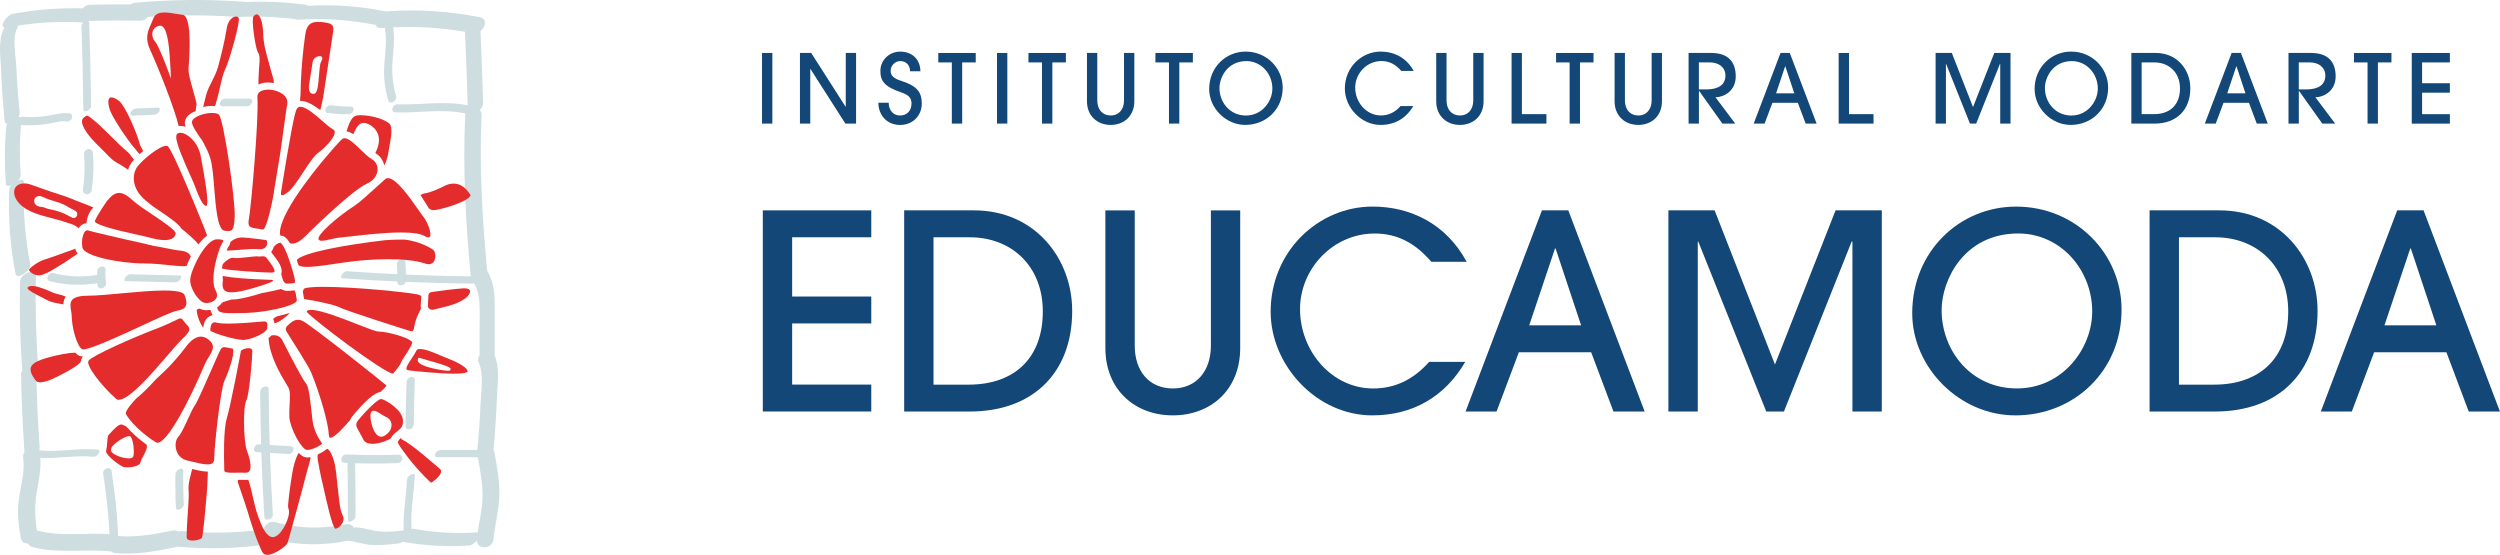 <svg xmlns="http://www.w3.org/2000/svg" id="Layer_2" data-name="Layer 2" viewBox="0 0 830.71 184.36"><defs><style>      .cls-1 {        fill: #cddde0;      }      .cls-2 {        fill: #e52c2d;      }      .cls-3 {        fill: #124778;      }    </style></defs><g id="Layer_1-2" data-name="Layer 1"><g><g><g><path class="cls-1" d="M115.83,37.97c.71,0,1.5-.7,1.64-1.38.14-.72-.28-1.18-1-1.18-1.12,0-2.12-.02-3.1-.09-1.1-.07-2.19-.19-3.28-.34-.73-.1-1.53.37-1.84,1.04-.25.55-.21,1.39.55,1.49,2.33.32,4.68.47,7.03.46Z"></path><path class="cls-1" d="M82.15,35.3c.72,0,1.46-.72,1.64-1.38.19-.72-.28-1.13-.96-1.13h-8.11c-.72,0-1.46.72-1.64,1.38-.19.72.28,1.13.96,1.13h8.11Z"></path><path class="cls-1" d="M51.12,38.14c.72-.03,1.44-.46,1.79-1.1.22-.4.38-1.3-.37-1.27-2.41.09-4.82.19-7.23.28-.72.03-1.44.46-1.79,1.1-.22.4-.38,1.3.37,1.27,2.41-.09,4.82-.19,7.23-.28Z"></path><path class="cls-1" d="M28.82,64.56c.81.04,1.52-.6,1.64-1.38.64-4.14.76-8.34.4-12.51-.07-.79-.92-1.26-1.65-1.11-.8.17-1.33.92-1.26,1.72.34,3.93.2,7.87-.4,11.77-.12.78.51,1.48,1.28,1.51Z"></path><path class="cls-1" d="M17.72,90.75c-1.59-.41-2.95,2.23-1.15,2.69,5.17,1.33,10.54,1.53,15.79.64.02.26.05.52.08.78.1.73.81,1.15,1.51.94.68-.2,1.4-.9,1.3-1.68-.19-1.46-.25-2.93-.17-4.4,0,.04,0,.09,0,.13.02-.34,0-.64-.23-.92-.21-.25-.58-.4-.9-.38-.38.02-.77.16-1.05.42-.26.24-.56.6-.58.97-.03.47-.05.94-.05,1.42-4.83.82-9.78.62-14.53-.6Z"></path><path class="cls-1" d="M41.56,92.27c-.26.4-.43,1.14.26,1.15,4.78.12,9.56.24,14.34.35.69.02,1.38.03,2.06.05.69.02,1.41-.58,1.76-1.13.26-.4.43-1.14-.26-1.15-4.78-.12-9.56-.24-14.34-.35-.69-.02-1.38-.03-2.06-.05-.69-.02-1.41.58-1.76,1.13Z"></path><path class="cls-1" d="M59.69,155.83c-.62.23-1.33.88-1.37,1.59-.12,1.89-.05,3.8-.02,5.69.03,1.93-.02,3.9.23,5.82.09.71,1.17.38,1.53.16.58-.35,1.11-.98,1.02-1.69,0-.06-.01-.12-.02-.18-.01-.17-.02-.35-.03-.52-.02-.43-.04-.85-.05-1.28-.04-1.15-.06-2.3-.08-3.45-.02-1.85-.09-3.72.02-5.56.04-.7-.7-.79-1.21-.59Z"></path><path class="cls-1" d="M85.36,150.24c.49.03.99.06,1.48.09.23,7.12.56,14.24,1,21.36.11,1.82,2.92.87,2.82-.72-.42-6.82-.74-13.64-.97-20.47l6.24.36c1.47.09,2.49-2.5.6-2.6-2.31-.13-4.61-.27-6.92-.4-.19-6.15-.31-12.31-.34-18.46,0-1.81-2.83-.86-2.82.72.03,5.86.15,11.72.32,17.58-.27-.02-.54-.03-.8-.05-1.47-.09-2.49,2.5-.6,2.6Z"></path><path class="cls-1" d="M136.18,142.64c.73-.21,1.3-.89,1.31-1.66.05-4.94.17-9.87.35-14.8.03-.75-.84-1.03-1.44-.87-.75.21-1.29.89-1.31,1.66-.18,4.93-.29,9.87-.35,14.8,0,.75.83,1.04,1.44.87Z"></path><path class="cls-1" d="M132.06,153.89c.78-.03,1.52-.59,1.64-1.38.11-.72-.44-1.45-1.21-1.43-4.9.18-9.81.18-14.71.02-.18-.14-.47-.13-.78-.03-.65-.02-1.31-.04-1.96-.07-1.71-.08-2.36,2.72-.43,2.81.29.01.57.02.86.03.11,6.3.16,12.61.13,18.91,0,1.46,2.53-.04,2.53-1.06.02-5.92-.02-11.84-.12-17.76,4.68.14,9.36.13,14.04-.04Z"></path><path class="cls-1" d="M164.25,150.32c-.06-.31-.16-.57-.29-.8.52-5.54.91-11.08,1.13-16.64.18-4.67,1.13-10.36-.74-14.81,0,0,0-.01,0-.02,0-5.81.08-11.62.02-17.42-.04-3.89-.5-7.19-2.47-10.61-1.64-17.16-2.67-34.4-1.89-51.64.04-.83-.21-1.44-.61-1.86.67-.61,1.15-1.36,1.13-2.07-.21-8.04-.51-16.08-.87-24.12,1.7-1.34,2.3-4.11-.23-4.61-10.38-2.02-20.7-2.72-31.24-1.92-8.5-1.74-17.04-2.36-25.71-1.88-.21-.17-.51-.29-.9-.34-6.64-.89-13.3-1.18-19.98-.9-.15-.04-.32-.08-.51-.09-12.14-.88-24.26-.79-36.38.36-.47.05-.92.24-1.33.51-4.53-.03-9.06,0-13.59.13-.93.03-1.71.52-2.27,1.19-7.88-.23-15.67.4-23.44,1.88-1.79.34-4.42,4.12-2.58,4.48-.03.05-.07.1-.1.15C-.82,13.36.22,18.97.38,23.47c.19,5.64.62,11.27,1.2,16.88.06.56.39.8.86.82-.19.3-.33.61-.35.9-.59,6.33-.62,12.64-.15,18.98.06.87.88.91,1.83.51-.4.47-.68.96-.7,1.4-.39,9.43.29,18.76,2.1,28.03.42,2.17,5.29-1.05,4.89-3.08-1.75-8.96-2.46-17.95-2.09-27.08.05-1.23-.91-1.32-1.99-.87.56-.62.93-1.31.89-1.94-.41-5.52-.35-11.01.09-16.52.07.01.14.03.22.04,2.53.19,5.05.11,7.56-.23,1.24-.17,2.46-.42,3.69-.67,1.16-.24,2.37-.47,3.56-.3.78.11,1.55-.25,1.88-.99.26-.59.07-1.56-.7-1.67-2.67-.38-5.19.45-7.81.86-2.54.4-5.13.45-7.69.26-.34-.03-.64.08-.89.25-.18-.15-.42-.22-.7-.21.33-.49.52-1.01.47-1.49-.52-4.96-.91-9.93-1.1-14.91-.13-3.46-1.48-9.84.16-12.84.24-.44.36-.8.4-1.11,7.22-1.11,14.46-1.45,21.79-1.02-.42.33-.74.77-.73,1.17.32,9.22.52,18.45.6,27.68.01,1.54,2.59.12,2.58-1-.08-9.23-.28-18.45-.6-27.68-.01-.34-.15-.53-.35-.62.04-.02.08-.05.12-.07,5.76-.16,11.53-.19,17.3-.09,1.01.02,1.85-.51,2.41-1.24,9.69-.67,19.4-.7,29.11-.02.21.04.44.07.72.05,6.43-.34,12.79-.09,19.16.71.15.14.4.22.78.19,8.74-.56,17.33.03,25.89,1.72.28.69.95,1.15,2.1,1.06.4-.03.79-.05,1.19-.08-.13.23-.18.48-.14.74.71,3.99-.06,7.96-.28,11.95-.21,3.9.27,7.78,1.37,11.52.44,1.5,3.01-.08,2.61-1.44-1.09-3.7-1.49-7.51-1.24-11.36.25-3.84.93-7.67.25-11.51,0-.02-.01-.04-.02-.06,8.03-.38,15.94.11,23.88,1.46.38,8.14.67,16.28.89,24.43-7.72-1.56-15.63-.06-23.44-.31-1.54-.05-2.45,2.61-.55,2.67,7.76.25,15.65-1.31,23.31.37-.08.23-.14.46-.15.73-.81,17.85.17,35.64,1.87,53.4-7.2-.09-14.39-.29-21.58-.6,0-1.38-.02-2.75-.12-4.13-.06-.75-.87-1.19-1.55-1-.74.21-1.35.89-1.28,1.69.07.98.12,1.96.14,2.94,0,.12,0,.24,0,.36-5.58-.27-11.16-.58-16.74-.99-1.09-.08-2.92,2.26-1.42,2.37,6.04.44,12.08.78,18.13,1.05,0,.33.02.62.25.89.22.25.59.42.93.41.63-.02,1.42-.5,1.6-1.17,7.36.31,14.72.5,22.08.57.17,0,.33-.03.5-.08.09.06.18.12.28.16,2.01,3.83,1.73,7.95,1.72,12.19,0,3.84-.01,7.69-.02,11.53-.5.71-.71,1.56-.32,2.39,1.84,3.96.79,9.68.62,13.94-.2,5.06-.56,10.11-1.03,15.15h-12.15c-.73,0-1.43.45-1.8,1.09-.24.43-.34,1.31.4,1.31h13.64s.04.07.06.11c.86,4.6,1.73,9.24,1.53,13.94-.16,3.69-1.06,7.29-1.58,10.94-7.12.47-14.15.11-21.17-1.17-.25-.05-.53-.01-.83.08-.39-5.9.77-11.8,1.13-17.68.09-1.51-2.51-.1-2.57,1.01-.35,5.72-1.39,11.41-1.16,17.13-2.48.27-5,.52-7.49.37-2.88-.17-5.54-1.3-8.41-1.42-.21,0-.44.05-.68.13-.45-.86-1.37-1.42-2.75-1.13-7.9,1.66-15.65,1.41-23.43-.74-1.83-.51-3.41.94-3.82,2.47-8.95,1.15-17.93,1.36-26.94.51-.43-.04-.86.05-1.27.22-.52-.37-1.21-.54-2.09-.37-5.99,1.22-11.9,2.32-18.04,1.8-.18-7.24-1.1-14.42-2.14-21.59-.26-1.8-3.03-.81-2.8.74.97,6.73,1.83,13.46,2.08,20.24-7.75-.59-15.63.89-23.24-1.06-.28-.07-.55-.09-.82-.08-.76-4.64-.83-8.85.04-13.56.67-3.6,1.3-7.04,1.06-10.64,5.89.32,11.79-1.01,17.7-.38,1.1.12,2.93-2.21,1.42-2.37-6.52-.69-13.03.99-19.51.22.13-.3.19-.6.17-.89-.59-8.27-.95-16.56-1.11-24.85.42-.52.68-1.12.63-1.73-.75-10.09-1.01-20.18-.77-30.3.08-3.26-5.2-.86-5.26,1.72-.23,9.85.01,19.68.72,29.5-.24.37-.39.76-.38,1.12.14,8.7.53,17.38,1.12,26.05-.34.51-.52,1.11-.43,1.78.66,4.87-.81,9.28-1.45,14.05-.58,4.29-.12,8.34.64,12.57.26,1.46,1.34,2.01,2.49,1.95.25.56.75,1.02,1.59,1.23,8.58,2.2,17.26.48,25.96,1.42.38.29.86.49,1.48.55,6.66.58,13.14-.59,19.65-1.91.29-.06.54-.16.77-.27,10.23.92,20.38.7,30.55-.83.85-.13,1.6-.68,2.15-1.38,7.88,1.83,15.84,1.93,23.83.27,2.81.14,5.49,1.28,8.34,1.42,2.82.14,5.64-.17,8.45-.48.59-.06,1.2-.28,1.75-.59,7.31,1.31,14.61,1.75,22.02,1.26.72-.05,1.75-.81,2.56-1.68.11,3.29,5.24,2.77,5.51-.38.4-4.68,1.75-9.23,1.93-13.94.2-5.06-.7-10.03-1.63-14.98Z"></path></g><path class="cls-2" d="M106.43,36.6c.84-3.07,1.29-6.24,1.73-9.3.12-.86.25-1.72.38-2.59l2.14-14.03c.12-.82.2-1.55-.15-2.1-.51-.81-1.79-1.05-3.1-1.18-.54-.06-1.16-.12-1.77-.12-1,0-1.74.16-2.34.51-1.38.81-1.72,2.53-1.94,4.07-.73,5.16-1.2,10.42-1.41,15.62-.05,1.3-.09,2.61-.11,3.92,0,.26-.04.62-.09,1.03-.04.34-.08.72-.1,1.08.06,0,.11,0,.17,0,2.08,0,4.38,1.43,6.6,3.08ZM102.74,27.95h0c.04-.21.59-3.74.95-6.07l.2-1.26c.17-1.09,1.17-1.94,2.34-1.96h0c.18,0,.57,0,.78.33.24.37.05.76-.29,1.47l-.15.32c-.27.57-.41,2.36-.55,4.09-.32,3.97-.56,6.22-1.77,6.32h-.13c-.41,0-.77-.16-1.02-.46-.68-.82-.42-2.45-.36-2.77Z"></path><path class="cls-2" d="M86.13,21.94c-.03.3-.05.56-.06.76l-.07,1.35c-.07,1.38-.15,2.69-.13,4.03,1.36-.64,3.07-.85,5.11-.48.09-.81-.3-2.04-.57-2.9-.11-.34-.2-.64-.26-.89-.26-1-.55-2.02-.84-3.04-.87-3.06-1.78-6.23-1.85-9.42-.09-4.27-1.17-6.58-2.14-6.58-.32,0-.7.23-1.1.68-.76.88.56,10.14,1.45,11.94.74.84.64,2.63.46,4.55Z"></path><path class="cls-2" d="M71.46,35.25c.15-.37.26-.8.36-1.21.08-.3.15-.58.23-.83.27-.83.48-1.71.67-2.57.09-.39.18-.78.27-1.16.12-.48.23-.97.34-1.47.38-1.69.77-3.43,1.51-5,1.46-3.05,5.08-15.83,4.47-17.05-.21-.41-.65-.47-.89-.47-.99,0-2.64,1.07-3.1,4.02-.71,4.49-1.88,8.97-2.82,12.57-.47,1.78-1.3,3.41-2.1,4.99-.36.71-.72,1.42-1.05,2.14-.7,1.53-1.06,3.08-1.45,4.73l-.17.74c-.07.28-.14.56-.22.84v.02c1.37-.3,2.66-.42,3.94-.29Z"></path><path class="cls-2" d="M59.37,41.87c.18-.02.35-.03.52-.03.55,0,1.15.1,1.77.29-.24-.68-.34-1.44-.09-2.23.47-1.5,2.08-2.45,3.45-3.01.07-.91.14-1.58.3-1.95.11-.44-.58-2.86-1.13-4.8-.81-2.86-1.65-5.81-1.55-7.25l.04-.61c1.15-15.29-.94-17.22-1.89-17.34-.67-.08-1.39-.2-2.11-.32-1.37-.23-2.79-.47-4.04-.47-2.01,0-3.14.61-3.67,1.97-.24.63-.51,1.23-.76,1.8-1.19,2.69-2.14,4.81-.19,8.95,2.2,4.68,8.03,19.23,9.35,25ZM50.71,10.5c.19-.66.71-1.53,2.09-1.91.42-.12.84-.04,1.2.22,1.87,1.35,2.35,7.95,2.65,14.03l.16,3.28-1.14-3.08c-.81-2.18-3.1-8.05-4.01-9.05-.74-.81-1.32-2.2-.95-3.49Z"></path><path class="cls-2" d="M27.86,42.42c1.25,2.51,3.6,4.82,5.68,6.87.35.35.7.69,1.03,1.02.25.25.5.51.75.77,1.07,1.12,2.19,2.28,3.46,2.96,1,.53,2,1.14,3.07,1.88.24.16.47.32.7.49.31-.99.77-1.89,1.36-2.63.17-.21.38-.46.62-.73-.08-.13-.19-.27-.35-.43-.14-.14-.27-.29-.39-.46l-.25-.36c-.22-.33-.44-.64-.72-.92-.46-.47-.98-.91-1.49-1.34-.46-.39-.91-.78-1.34-1.19-.77-.75-1.54-1.51-2.31-2.27-.8-.79-1.6-1.58-2.4-2.36-1.45-1.41-2.89-2.81-4.42-4.01l-.24-.2c-.39-.33-1.32-1.1-1.81-1.1-1.62.91-2.11,1.7-.95,4.02Z"></path><path class="cls-2" d="M36.19,35.48c.39,1.64,1.31,3.2,2.21,4.71l.14.23c1.14,1.94,2.41,3.86,3.87,5.87.78,1.1,1.68,2.24,2.85,3.61l.19.22v.02s.06.07.09.11l.31.36c.18.21.35.41.53.61.37-.34.77-.69,1.19-1.04-.25-.48-.5-.95-.75-1.43l-.26-.49c-1.12-4.32-4.97-13.14-7.02-14.74-1.26-.99-2.46-1.39-3.04-1.01-.55.35-.66,1.43-.29,2.96Z"></path><path class="cls-2" d="M8.55,69.36c2.55,1.55,5.52,2.32,8.39,3.07.66.17,1.31.34,1.96.52l.6.16c.58.15,1.18.31,1.76.55.45.17.91.3,1.36.43,1.08.31,2.2.63,3.21,1.51.11.1.21.18.29.25.12-.18.23-.34.35-.48.79-.91,1.65-1.17,2.28-1.21.12-1.98.95-3.89,2.27-5.23-1.21-.53-2.46-1.01-3.67-1.47-.84-.32-1.67-.63-2.5-.97l-.86-.37c-1.42-.6-2.94-1.09-4.41-1.56-.79-.25-1.57-.5-2.34-.77l-1.45-.5c-1.92-.67-3.84-1.33-5.76-2.02-.6-.21-1.27-.33-1.92-.33-.74,0-3.17.19-3.4,2.61-.07.75.09,1.55.51,2.4.65,1.28,1.8,2.46,3.34,3.4ZM11.41,66.32c.23-.85,1.09-1.32,2.05-1.17.17.03.32.1.46.21.17,0,.33.06.49.14,1.06.57,2.2.9,3.4,1.26.64.19,1.28.38,1.91.6.94.34,1.84.76,2.66,1.24.25.15.49.3.74.46.71.34,1.38.7,1.98,1.06.47.28.68.85.53,1.41-.18.65-.78,1.04-1.4.87l-.05.05-.34-.21c-.67-.31-1.27-.62-1.98-1.04-1.53-.71-3.14-1.23-4.88-1.58-.57-.12-1.24-.26-1.89-.5-.15-.06-.29-.13-.44-.2l-.23-.07c-.2-.04-.4-.07-.61-.09-.41-.05-.83-.1-1.24-.27-.89-.37-1.39-1.3-1.16-2.16Z"></path><path class="cls-2" d="M21.82,83.79l-.76.28c-2.1.77-4.28,1.57-6.45,2.25-2.01.62-5.02,2.82-4.97,3.44.35.79,2.1,2,3.79,1.69,1.55-.29,3.2-1.28,4.66-2.16.34-.21.68-.41,1-.59,1.6-.92,3.14-1.98,4.64-3,.69-.47,1.38-.95,2.08-1.41-.4-.52-.66-1.07-.77-1.64-1.08.37-2.15.76-3.22,1.15Z"></path><path class="cls-2" d="M13.44,98.57c.73.37,1.45.74,2.09,1.09,1.21.68,2.7.96,4.15,1.23.47.09.93.17,1.38.27.04-1.01.29-1.87.78-2.6-.66-.29-1.38-.53-2.33-.76-.21-.05-.41-.1-.62-.14-.71-.16-1.37-.46-2-.74l-.5-.22c-1.83-.78-4.13-1.68-5.7-1.68-.69,0-1.17.16-1.48.5-.1.1-.09.16-.08.19.13.74,2.56,1.97,4.33,2.87Z"></path><path class="cls-2" d="M25.94,118.01c-.29-.2-.58-.47-.87-.8-.13,0-.26,0-.38,0-.54,0-1.03.02-1.4.07-1.87.22-9.63,1.64-11.97,3.43-1.96,1.49-1.24,3.31.57,5.76.28.38.76.57,1.47.57,2.17,0,5.6-1.81,7.25-2.69l.47-.25c1.66-.87,6.07-3.19,5.89-4.44-.04-.27.12-.48.26-.61.09-.22.19-.42.32-.59-.64,0-1.16-.16-1.59-.46Z"></path><path class="cls-2" d="M48.77,147.93c-.03-.07-.08-.14-.13-.23-2.37-1.66-4.78-3.81-6.61-5.92-.65-.39-1.2-.64-1.61-.74h-.13c-1.05-.01-2.91,2.06-3.71,2.95-.22.24-.39.44-.52.56-.28.28-.38,1.61-.45,2.58-.07.95-.15,1.93-.36,2.72-.02.08-.04.32.27.83,1.13,1.82,4.89,4.38,5.68,4.54.21.04.56.07.95.07,2,0,4.21-.55,4.45-1.46.18-.68.59-1.46,1.02-2.29.66-1.26,1.47-2.83,1.12-3.59ZM44.28,151.7c-.18.36-.6.57-1.24.61-.08,0-.16,0-.25,0-1.71,0-4.89-.95-5.73-2.21-.26-.39-.38-1.07.52-2.07,1.24-1.39,4.75-3.53,5.65-3.05,1.07.56,1.55,5.68,1.04,6.71Z"></path><path class="cls-2" d="M69.08,156.89c0-.07,0-.14-.03-.19-.03,0-.05,0-.08,0-1.5,0-3.24-.4-5.09-.85-.02.04-.04.08-.05.13-.09.36-.19.73-.29,1.11-.37,1.42-.75,2.88-.87,4.26-.04.49-.04.93-.01,1.34.13,1.69.02,3.37-.08,5l-.04.66c-.05.86-.11,1.72-.17,2.59-.17,2.48-.34,5.04-.34,7.55,0,.94,1.07,1.14,1.97,1.14,1.22,0,2.52-.4,2.94-.76.34-.29.44-1.45.5-2.07.02-.22.04-.42.06-.57.27-1.87.44-3.75.63-5.84l.2-2.16c.29-3.1.59-6.31.67-9.44.02-.64.04-1.27.06-1.91Z"></path><path class="cls-2" d="M113.97,171.49c-.96-1.94-1.21-4.48-1.43-6.72-.07-.74-.14-1.45-.24-2.11-.14-1.02-.24-2.07-.34-3.13-.3-3.1-.61-6.3-1.97-8.94-.28-.54-.64-1.14-1.17-1.41-.05-.03-.11-.05-.18-.07-.65.64-1.69,1.29-2.91,1.81-.12.2-.2.38-.25.55.09.35.11.7.06,1.05.3,1.72,1.03,5.72,1.55,7.73.13.51.34,1.44.59,2.6.74,3.35,2.71,12.24,3.75,12.84.58-.01,1.58-.64,2.23-1.68.32-.51.79-1.53.3-2.52Z"></path><path class="cls-2" d="M102.32,155.62c.32-1.13.65-2.3.89-3.46.01-.06,0-.11-.04-.16-.04-.05-.1-.07-.16-.07h-.06c-.63.14-1.33.1-1.94-.13-.48-.18-.94-.49-1.34-.93-.07-.05-.21-.17-.34-.29-.1,0-.17,0-.22.09-.7,1.37-1.23,2.89-1.65,4.8-.31,1.41-.53,2.89-.75,4.33l-.1.69c-.25,1.63-.52,3.52-.7,5.41-.02.21-.04.43-.07.66-.11.9-.23,1.91.05,2.6.49,1.22-.28,3.65-1.25,5.53-.51.99-1.89,3.33-3.56,3.73-.15.03-.29.05-.44.05-2.11,0-3.66-3.54-4.77-6.63l-.13-.36c-.75-2.05-1.23-4.19-1.69-6.25-.42-1.87-.85-3.79-1.48-5.62-.03-.07-.06-.14-.11-.22-.36.07-.73.1-1.13.07-.75-.03-1.52-.03-2.24-.02-.13.24-.15.52-.06.79.39,1.18.8,2.36,1.2,3.54.69,2.02,1.41,4.11,2.05,6.2l.27.88c1.1,3.56,2.23,7.24,3.73,10.68l.18.44c.31.76.7,1.7,1.27,2.12.26.19.6.28,1.03.28,2.49,0,6.45-2.99,6.76-3.91.4-1.2.74-2.45,1.06-3.66l.38-1.4c1.14-4.07,2.25-8.14,3.34-12.22l.03-.13c.46-1.74.93-3.49,1.37-5.25.18-.73.39-1.45.59-2.17Z"></path><path class="cls-2" d="M147.58,61.84c-4.35,2.17-6.24,2.42-6.64,2.44-.5.14-.94.33-1.21.52.62.95,1.25,1.96,1.88,2.99.35.57.63,1.02.86,1.39.53.44,1.02.66,1.51.66.89,0,3.6-.6,6.41-1.56h0c4.01-1.37,5.69-2.59,5.92-3.27.04-.13.03-.23-.04-.34-2.33-3.6-5.26-4.55-8.7-2.84Z"></path><path class="cls-2" d="M117.4,44.56c.14-.26.27-.53.4-.8.66-1.37,1.42-2.93,3.07-2.93.47,0,.96.12,1.51.38,2.08.98,3.36,2.74,3.52,4.83.07.89-.05,1.84-.37,2.9-.08.27-.23.61-.4.97-.14.31-.3.65-.41.96,1.56.9,2.6,2.38,2.95,4.09,1-1.71,1.33-3.77,1.65-5.77l.24-1.44c.32-1.74,1.06-5.8-.28-6.79-2.56-1.89-6.41-2.45-7.94-2.6-.43-.04-.95-.09-1.48-.09-1.09,0-1.88.19-2.35.57-1.09.89-1.86,3.16-2.36,4.8.7.12,1.43.42,2.23.93Z"></path><path class="cls-2" d="M141.11,87.53c.49.17.95.26,1.35.26,1.25,0,1.79-.85,2.02-1.56.42-1.3.05-2.8-.54-3.22-1.42-1.01-4.99-2.86-9.38-3.38-.37,0-.8-.02-1.28-.02-1.48,0-3.18.06-5.18.19-13.33,1.53-27.44,4.13-29.48,6.58.18.53.36,1.11.54,1.72,1.51,1.09,5.7.54,13.3-.6l1.6-.24c4.95-.74,10.08-1.13,14.83-1.13,5.32,0,9.65.49,12.2,1.39Z"></path><path class="cls-2" d="M110.31,49.84c-8.87,10.14-18.53,23.51-17.16,28.46.05,0,.1,0,.16,0,.59.05,1.67.14,3.06,2.56,1.6.36,3.21-.48,5.22-2.5.15-.15,15.05-15.01,20.42-17.38,2.02-.89,3.34-2.62,3.45-4.52.08-1.5-.63-2.83-1.91-3.57-1.19-.69-2.46-1.93-3.81-3.24-1.8-1.75-3.83-3.73-5.24-3.73-.35,0-.65.12-.93.38-.36.33-1.1,1.12-2.04,2.16-.35.43-.76.9-1.21,1.37Z"></path><path class="cls-2" d="M82.69,72.82c-.2,1.09-.15,1.83.15,2.25.41.58,1.41.72,2.78.92.55.08,1.15.17,1.78.29h0c.14,0,1.42-.38,3.59-12.11,0-.17.02-.44.07-.73.04-.21.14-.86.3-1.82.65-4.05,1.23-7.58,1.76-10.65.46-3.17.87-6.22,1.23-8.84.48-3.53.86-6.31,1.1-7.56.17-.92-.06-1.77-.69-2.53-1.11-1.33-3.43-2.26-5.65-2.26-1.37,0-2.49.37-3.08,1-.38.41-.54.93-.5,1.56.52,7.07-2.08,36.35-2.83,40.49Z"></path><path class="cls-2" d="M70.48,37.53c-2.91,0-6.27,1.38-6.65,2.74-.28.99.81,2.66,2.07,4.58l.42.65c.69.85,1.29,1.84,1.77,2.92.88,1.6,1.51,3.13,1.91,4.63.61,2.26.89,5.79,1.19,9.53.49,6.1,1.1,13.68,3.34,14.07.51.09.93.13,1.28.13,1.36,0,2.02-.49,2.18-4.94.2-5.62-3.7-32.47-5.28-33.78-.41-.34-1.2-.52-2.23-.52Z"></path><path class="cls-2" d="M63.09,64.1c-5.51-13.08-6.94-15.18-7.3-15.48-.13-.1-.31-.16-.55-.16-2.28,0-7.69,4.48-9.48,6.77-1.79,2.27-2.48,7.25,2.92,11.63.72.58,1.5,1.2,2.32,1.85l.95.63c5.05,3.38,7.36,5.07,8.3,6.59,3.13,2.53,4.9,4.19,5.68,5.3.93-1.22,1.88-2.19,2.82-2.88,0-.22-.02-.4-.07-.53-.27-.73-2.18-5.55-4.51-11.16-.34-.71-.69-1.56-1.08-2.57Z"></path><path class="cls-2" d="M63.41,85.27c-.43-1.13-1.66-1.84-3.46-1.99-1.06-.09-3.43-.51-7.03-1.26-.98-.12-2.08-.33-3.21-.63-.48-.13-1.02-.26-1.59-.4-8.42-1.84-17.97-4.11-18.95-4.44-.07-.02-.14-.04-.21-.04-.28,0-.53.22-.69.4-.69.79-1.26,2.77-.91,5.25.44,3.07,12.83,5.38,20.65,5.38,2.74,0,5.51.29,7.96.54,2.55.26,4.65.51,6.02.3.41-1.04.89-2.11,1.42-3.13Z"></path><path class="cls-2" d="M23.63,103.33c.11.64.21,1.25.21,1.82,0,3,1.42,9.51,3.45,10.91,0,0,.08.04.29.04,2.51,0,11.86-4.33,19.37-7.8,5.84-2.71,10.46-4.84,11.91-5.06,1.46-.22,2.38-.68,2.8-1.42.48-.84.36-2.11-.37-3.88-.22-.53-1.37-1.41-6.69-1.41-4.05,0-9.2.48-14.17.94-4.29.4-8.34.78-11.1.78s-4.58.47-5.37,1.41c-.79.93-.56,2.32-.33,3.67Z"></path><path class="cls-2" d="M63.17,58.12c.74,1.65,1.32,2.96,1.59,3.69.74,2.03,2.4,6.61,3.74,6.61h.07c1.07-.65-.73-10.4-1.7-15.63l-.15-.82c-.9-4.86-4.59-7.85-6.84-7.85-.88,0-1.33.47-1.33,1.41,0,2.27,2.77,8.48,4.61,12.59Z"></path><path class="cls-2" d="M39.55,64.11c-1.21,0-2.42.77-3.79,2.42-.59.71-3.26,4.69-4.27,6.93-.01.03-.02.05.01.12.7,1.39,8.35,3.12,13.41,4.25,2.02.45,3.93.88,5.4,1.27,1.7.45,3.18.68,4.39.68,1.56,0,3.47-.39,3.68-2.24.11-.99-4.61-4.15-7.73-6.23-2.5-1.67-5.08-3.39-6.56-4.74-1.88-1.71-3.28-2.47-4.53-2.47Z"></path><path class="cls-2" d="M69.32,118.74c.26-.43.53-.86.75-1.29.17-.37.32-.72.46-1.01.35-.95.5-2.16-1.15-3.52-.85-.71-1.73-1.07-2.62-1.07-2.36,0-4.35,2.49-5.1,3.55-.02.03-1.94,2.66-5.22,6.17-.84.91-2.29,2.25-3.95,3.82l-.59.55c-2.71,2.97-4.84,5.05-6.68,6.52-3.6,3.85-3.5,4.87-3.39,5.09,1.29,2.46,5.62,6.84,10.03,9.43.14.09.3.13.47.13,3.24,0,10.23-13.1,15.73-26.09.34-.79.8-1.55,1.25-2.28Z"></path><path class="cls-2" d="M38.58,132.54c.24.21.53.31.89.31,3.52,0,11.21-8.94,16.29-14.86,2.12-2.47,3.95-4.6,5.05-5.6,1.39-1.27,2.08-2.24,2.11-2.97.02-.56-.35-.99-.95-1.63-.29-.31-.58-.62-.84-1-.57-.82-.84-.98-1.13-.98-.44,0-1.15.35-2.23.88-1.24.61-2.94,1.44-5.5,2.41-8.14,3.09-21.39,8.94-22.82,10.73-1.13,1.41,4.19,8.35,9.13,12.7Z"></path><path class="cls-2" d="M93.39,63.86c-.09.51-.02.81.08.92.05.07.38.55,2.45-1.14,1.35-1.1,3.14-3.83,4.88-6.48,1.82-2.77,3.53-5.38,4.84-6.32,2.08-1.48,5.72-5.1,5.59-7.01-.03-.38-.22-.65-.6-.86-.92-.49-2.16-1.57-3.59-2.82-2.39-2.08-5.36-4.67-7.21-4.67-.58,0-.99.27-1.3.85-.68,1.27-2.31,9.89-4.84,25.6-.16,1.02-.27,1.7-.31,1.92Z"></path><path class="cls-2" d="M138.82,69.44c-2.5-3.58-7.14-10.25-9.91-10.25-.36,0-.68.12-.96.38-.7.63-1.45,1.31-2.21,2-3.13,2.84-6.36,5.78-7.9,6.77-5.84,3.76-12.65,9.77-11.98,11.16.13.26.34.51,1.07.51.67,0,1.57-.2,2.61-.44,1.21-.27,2.58-.58,4.1-.71.72-.06,1.86-.19,3.27-.35,4.37-.5,10.98-1.26,16.38-1.26,3.8,0,6.32.37,7.7,1.14.74.41,1.18.5,1.42.5s.38-.08.48-.28c.54-1.11-.68-4.68-2.28-6.69-.45-.56-1.07-1.46-1.79-2.49Z"></path><path class="cls-2" d="M77.36,118.21c.32-1.78.08-2.26,0-2.37-.69-.1-1.22-.21-1.69-.31-.45-.09-.84-.18-1.17-.18-.43,0-.77.12-1.16.73-.36.58-1.73,3.69-3.17,6.98-2.17,4.95-4.63,10.55-5.48,11.73-.59.8-1.36,2.51-2.18,4.3-1.12,2.45-2.27,4.99-3.32,6.14-.84.92-1.09,2.85-.57,4.47.32,1.01,1.22,2.79,3.66,3.33.62.14,1.25.29,1.86.44,1.82.44,3.54.85,4.84.85,1.57,0,2.21-.59,2.21-2.03,0-4.04,2.13-23.23,3.4-25.78.7-1.4,2.22-5.32,2.76-8.18l.52-.05h0l-.5-.09Z"></path><path class="cls-2" d="M78.52,157.07c.46,0,.94-.02,1.43-.02s1,0,1.51.03h.15c.59,0,1.01-.18,1.27-.55.71-1.02.4-3.53-.86-6.87-1.06-2.83-1.35-14.43-.15-16.63.97-1.78,1.99-14.26,1.99-16.41,0-.62-.44-.93-1.3-.93s-1.89.36-2.49.84c-.36,1.95-3.34,17.82-4.68,22.35-1.18,4-.97,12.84-.89,16.17.02.6.03,1.05.03,1.31,0,.52.8.73,2.77.73.39,0,.79,0,1.22-.01Z"></path><path class="cls-2" d="M117.09,138.3c4.21-5.1,7.34-7.81,9.32-8.06,1.63-1.42,1.95-1.97,2.01-2.14-1.61-1.45-24.43-19.56-27.67-21.35-.6-.33-1.16-.49-1.73-.49-1.45,0-2.65,1.1-3.66,2.13-.46.47-.54,1.18-.19,1.72,2.09,3.28,7.05,11.14,8.04,13.26,1.32,2.83,5.68,15.12,6.04,20.98.04.74.22,1.12.53,1.12,1.5,0,5.27-4.39,6.59-5.94.18-.45.42-.86.71-1.22Z"></path><path class="cls-2" d="M130.32,144.92c.21-.33.48-.61.78-.87.5-.42,1.02-.82,1.52-1.24.48-.4.89-.86,1.09-1.46.04-.13.07-.26.1-.4.01-.06.03-.11.04-.17,0-.03,0-.06.01-.09.04-.3.05-.61.04-.94-.11-3.47-5.35-6.68-7.15-7.17l.13-.49-.14.49s-.02,0-.05,0c-1.05,0-4.41,3.11-7.81,7.23-.56.67-.65,1.61-.22,2.37.51.92,1.24,2.25,2.09,3.9.48.92,1.49,1.39,3.01,1.39,2.43,0,5.26-1.19,6.07-1.8.18-.23.31-.5.47-.75ZM126.68,145.12c-.61,0-1.38-.31-2.11-1.49-1.14-1.83-2.08-6.14-1.01-6.9.78-.57,1.68.01,2.72.68.58.37,1.24.8,2.01,1.14,1.09.48,1.76,1.46,1.81,2.6.06,1.45-.87,2.84-2.47,3.71-.2.11-.54.24-.94.24Z"></path><path class="cls-2" d="M143.96,153.91c-1.12-.96-2.24-1.92-3.38-2.86-1.45-1.19-2.65-2.13-3.75-2.94-.59-.43-1.18-.86-1.79-1.26-.18-.12-.38-.22-.58-.32-.42-.22-.86-.44-1.2-.82-.13-.14-.19-.16-.19-.16.01.02-.07.13-.11.2l-.37.47c-.15.17-.29.34-.37.51-.16.34.41,1.35,1.67,3.01.15.2.28.37.37.5,1.57,2.21,3.45,4.49,5.74,6.96.71.77,1.54,1.65,2.41,2.45l.17.16c.32.32.54.52.67.59.61-.27,2.98-2.01,3.3-3.5.1-.46-.03-.81-.39-1.12-.73-.62-1.46-1.24-2.18-1.86Z"></path><path class="cls-2" d="M136.84,113.54c-1.31-1.56-8.5-3.36-10.81-3.36h-.16s0,0,0,0c-.92,0-3.16-.87-7.06-2.4-5.17-2.03-12.24-4.81-15.47-4.81-1.25,0-1.4.39-1.42.63,1.2,1.89,25.55,20.36,28.69,20.57.65-.72,1.49-1.81,2.37-3.07.39-1.08,1.14-2.22,1.88-3.33.55-.82,1.11-1.67,1.41-2.32.07-.14.18-.36.37-.59.19-.45.31-.79.35-1.04.01-.06-.04-.17-.14-.28Z"></path><path class="cls-2" d="M139.9,102.43c-.08-.33-.11-.64-.09-.94l.17-3.12c-.29-.25-.68-.43-1.19-.53-3.77-.79-21.38-2.53-31.31-2.53-5.83,0-6.48.62-6.54.69-.1.33-.21.65-.33.95.13.52.2,1.02.27,1.49.05.33.08.61.14.87,0,.02,0,.04.01.06,2.87.35,10.36,1.92,11.92,2.81,1.55.89,20.5,6.96,23.39,7.83.16.05.3.07.43.07.17,0,.62,0,.79-1.01.28-1.75.74-3.25,1.4-4.58.31-.62.66-1.35.95-2.07Z"></path><path class="cls-2" d="M148.72,101.74c5.73-1.52,7.63-3.88,7.48-5.02-.08-.63-.87-.97-2.04-.92-3.2.18-8.56.93-10.72,1.24-.61.09-1.05.52-1.08,1.04l-.19,3.53c-.02.3.1.6.33.84.37.39.99.58,1.54.45,1.33-.32,3.02-.73,4.68-1.17Z"></path><path class="cls-2" d="M148.72,119.08c-.48-.17-1.15-.46-1.93-.8-2.14-.92-5.38-2.32-7.24-2.32-.94,0-1.1.35-1.15.47-.38.82-.99,1.74-1.59,2.64-.9,1.35-2.01,3.03-1.72,3.66.11.24.52.33.85.36l.44.05c2.63.28,9.62,1.02,14.4,1.02,4.02,0,4.47-.53,4.51-.59.09-.14.1-.27.04-.44-.45-1.32-4.14-3.16-6.61-4.05ZM149.73,122.71c-.05.33-.31.5-.79.5-.16,0-.37-.01-.66-.04-3.2-.34-8.57-1.46-9.37-3.03-.16-.32-.16-.66.02-.96l.19-.34.38.11c10.35,2.87,10.3,3.27,10.23,3.77Z"></path><path class="cls-2" d="M89.26,112.29c.19,5.91,4.14,12.43,5.83,15.23.35.58.62,1.03.77,1.31.61,1.18.5,3.22.37,5.58-.07,1.38-.15,2.81-.08,4.14.18,3.68,4.08,10.95,5.88,10.95,1.94,0,4.49-1.52,5.02-2.06-.08-.15-.25-.41-.4-.64-.84-1.3-2.41-3.72-2.84-7.38-.09-.78-.18-1.58-.27-2.39-.44-4.06-.95-8.65-1.82-9.58-1.05-1.12-4.86-8.41-7.87-14.34-.79-1.56-2.24-1.73-2.83-1.73-.3,0-.61.04-.89.13-.25.27-.54.53-.87.78Z"></path><path class="cls-2" d="M91.84,105.23c-.52.24-.89.51-1.09.79.23.4.38.86.46,1.38,1.24-.06,3.99-2.16,5.09-3.44-1.16.39-2.52.76-4.07,1.09l-.39.18Z"></path><path class="cls-2" d="M67.81,107.46c.46-1.46,1.44-2.41,2.74-2.68,0-.11,0-.22,0-.33-.24-.38-.43-.82-.59-1.35-.05-.04-.1-.08-.16-.12-.8.14-1.52.14-2.21.01-.41-.07-.83-.22-1.28-.46-.67.16-.94.4-.96.47.15,2.32,1.4,4.95,2.17,5.95.04-.46.12-.97.29-1.49Z"></path><path class="cls-2" d="M97.84,96.47c-.56.09-1.3.15-2.25.19h-.14c-.72,0-1.42-.22-2.04-.63-.13.03-.25.06-.38.1-1.32.37-3.63.8-6.08,1.27l-1.26.39c-4.06,1.21-6.75,1.75-8.74,1.75v-.02c-1.29.34-2.34.68-3.14,1.01-.4.62-.95,1.14-1.65,1.57.3,1.54.69,1.97,5.31,1.97,1.18,0,2.61-.03,4.36-.08,5.5-.16,15.15-1.93,16.67-3.83.17-.21.15-.34.14-.38-.06-.32-.11-.65-.16-.98-.12-.89-.24-1.74-.65-2.32Z"></path><polygon class="cls-2" points="76.89 99.02 76.87 99.15 76.94 99.41 76.89 99.02"></polygon><path class="cls-2" d="M74.47,96.34c1.1,1.28,4.09,1.06,10.53-.86,4.54-1.36,5.66-1.97,5.8-2.25-.01.04-.07-.03-.17-.14-.04-.02-.15-.06-.39-.12-.08,0-.13.01-.19.01h-.26c-7.49-.25-12.78-.68-15.72-1.27-.15.37-.08.97-.01,1.25l.02.1-.02.1c-.24,1.53-.11,2.57.4,3.18Z"></path><path class="cls-2" d="M93.44,91.03c.2.64.37,1.25.5,1.79.2.84.81,1.43,1.5,1.43,1.09-.04,1.87-.11,2.3-.21.12-.03.17-.07.2-.12.3-.5-.22-2.27-.76-4.14-1.8-6.2-3.36-9.04-4.07-9.09l.04-.5-.1.5c-.56,0-1.42.55-2.08,1.32-.07.28-.14.48-.23.68-.15.3-.33.58-.56.85-.02.21.02.37.11.5l.41.53c1.77,2.3,3.45,4.47,2.73,6.46Z"></path><path class="cls-2" d="M87.28,85.15c-.67.12-1.2.11-1.79.04l-.24-.02c-1.03.06-2.13.19-3.19.31-1.97.23-3.74.41-4.5.2-.84-.25-2.51.9-3.55,2.07-.11.48-.21.97-.29,1.47,3.03.77,12.57,1.24,16.17,1.36h.18c.61,0,1.02-.11,1.12-.32.35-.71-1.35-2.91-2.37-4.23l-.41-.54c-.06-.08-.29-.27-1.11-.35Z"></path><path class="cls-2" d="M76.58,80.39c-.08.62-.37,1.25-.81,1.77-.11.19-.28.57-.47,1.08.13,0,.29.01.47.01.98,0,2.35-.12,3.8-.24,2.31-.19,4.8-.38,6.21-.21,1.37.17,2.37-.28,2.81-1.17.3-.61.27-1.31-.05-1.84-.77-.12-3.57-.53-7.5-.86-2.12-.18-3.57.69-4.46,1.46Z"></path><path class="cls-2" d="M63.21,92.91c-.15,3,2.84,7.37,4.8,7.72,1.48.26,3.23-.44,3.85-1.5.43-.74.36-1.62-.21-2.61-2.14-3.76.99-13.94,2.2-15.79.22-.25.43-.62.35-.79-.02-.04-.23-.42-1.83-.42h-.37c-3.8.13-8.63,10.2-8.8,13.4Z"></path><path class="cls-2" d="M69.88,109.88c.95.82,8.18,3.08,11.07,3.08.13,0,.25,0,.35-.02,2.8-.28,7.26-2.49,7.45-3.7.22-1.36.03-1.93-.17-2.17-.15-.18-.4-.27-.75-.27l-1.41.11c-2.51.22-7.18.62-10.66.62-1.82,0-3.07-.11-3.81-.33-1.38-.42-2.05.43-2.07,2.68Z"></path></g><g><path class="cls-3" d="M253.21,41.07v-23.47h3.43v23.47h-3.43Z"></path><path class="cls-3" d="M280.91,41.07l-11.61-18.15h-.06v18.15h-3.43v-23.47h3.74l11.42,17.86h.06v-17.86h3.43v23.47h-3.55Z"></path><path class="cls-3" d="M302.39,23.69c0-2.13-1.36-3.39-3.3-3.39-1.65,0-3.14,1.49-3.14,3.2s1.11,2.6,3.39,3.33c5.08,1.62,6.95,3.52,6.95,7.58s-3.04,7.11-7.2,7.11-7.17-2.98-7.23-7.39h3.43c.03,2.54,1.52,4.25,3.81,4.25s3.78-1.65,3.78-3.97c0-1.71-.76-2.79-3.27-3.65-5.81-1.97-7.07-3.87-7.07-7.2,0-3.58,2.95-6.41,6.57-6.41,3.87,0,6.66,2.44,6.73,6.54h-3.43Z"></path><path class="cls-3" d="M316.28,41.07v-20.33h-4.5v-3.14h12.44v3.14h-4.5v20.33h-3.43Z"></path><path class="cls-3" d="M331.29,41.07v-23.47h3.43v23.47h-3.43Z"></path><path class="cls-3" d="M346.24,41.07v-20.33h-4.5v-3.14h12.44v3.14h-4.5v20.33h-3.43Z"></path><path class="cls-3" d="M373.49,17.59h3.43v16.05c0,4.92-3.46,7.87-7.87,7.87s-7.87-2.98-7.87-7.87v-16.05h3.43v15.8c0,2.92,1.65,4.98,4.44,4.98s4.44-2.09,4.44-4.98v-15.8Z"></path><path class="cls-3" d="M388.43,41.07v-20.33h-4.5v-3.14h12.44v3.14h-4.5v20.33h-3.43Z"></path><path class="cls-3" d="M413.81,41.51c-6.5,0-12.02-5.58-12.02-11.93,0-7.2,5.52-12.44,12.12-12.44,6.98,0,12.31,5.49,12.31,12.02,0,7.11-5.49,12.34-12.4,12.34ZM422.79,29.4c0-4.85-3.68-9.1-8.63-9.1-6.34,0-8.95,5.46-8.95,8.95,0,4.73,3.43,9.14,8.79,9.14s8.79-4.7,8.79-8.98Z"></path><path class="cls-3" d="M469.59,35.26c-2.38,4.09-6.15,6.25-10.85,6.25-6.5,0-11.87-5.84-11.87-12.09,0-7.07,5.58-12.28,11.9-12.28,4.44,0,8.6,2.03,10.98,6.44h-4.12c-1.78-2.06-3.84-3.3-6.6-3.3-4.92,0-8.72,4.16-8.72,8.82,0,4.92,3.71,9.26,8.53,9.26,2.44,0,4.63-.95,6.54-3.11h4.22Z"></path><path class="cls-3" d="M489.54,17.59h3.43v16.05c0,4.92-3.46,7.87-7.87,7.87s-7.87-2.98-7.87-7.87v-16.05h3.43v15.8c0,2.92,1.65,4.98,4.44,4.98s4.44-2.09,4.44-4.98v-15.8Z"></path><path class="cls-3" d="M502.27,41.07v-23.47h3.43v20.33h8.15v3.14h-11.58Z"></path><path class="cls-3" d="M521.56,41.07v-20.33h-4.5v-3.14h12.44v3.14h-4.5v20.33h-3.43Z"></path><path class="cls-3" d="M548.81,17.59h3.43v16.05c0,4.92-3.46,7.87-7.87,7.87s-7.87-2.98-7.87-7.87v-16.05h3.43v15.8c0,2.92,1.65,4.98,4.44,4.98s4.44-2.09,4.44-4.98v-15.8Z"></path><path class="cls-3" d="M572.32,41.07l-7.74-10.88h-.06v10.88h-3.43v-23.47h7.52c5.65,0,8.15,2.98,8.15,7.8,0,4.47-3.43,6.82-6.73,6.92l6.57,8.76h-4.28ZM567.02,29.71c4,0,6.31-1.55,6.31-4.6,0-2.7-2.16-4.38-5.2-4.38h-3.62v8.98h2.51Z"></path><path class="cls-3" d="M599.99,41.07l-2.6-6.92h-8.44l-2.6,6.92h-3.62l8.91-23.47h3.08l8.91,23.47h-3.65ZM593.23,22.04h-.06l-3.01,8.98h6.06l-2.98-8.98Z"></path><path class="cls-3" d="M610.96,41.07v-23.47h3.43v20.33h8.15v3.14h-11.58Z"></path><path class="cls-3" d="M664.64,41.07v-19.83h-.09l-7.9,19.83h-2.06l-7.93-19.83h-.06v19.83h-3.43v-23.47h5.39l7.04,17.99,7.07-17.99h5.39v23.47h-3.43Z"></path><path class="cls-3" d="M688.09,41.51c-6.5,0-12.02-5.58-12.02-11.93,0-7.2,5.52-12.44,12.12-12.44,6.98,0,12.31,5.49,12.31,12.02,0,7.11-5.49,12.34-12.4,12.34ZM697.07,29.4c0-4.85-3.68-9.1-8.63-9.1-6.34,0-8.95,5.46-8.95,8.95,0,4.73,3.43,9.14,8.79,9.14s8.79-4.7,8.79-8.98Z"></path><path class="cls-3" d="M708.21,41.07v-23.47h8.15c7.11,0,11.45,5.61,11.45,11.74,0,7.17-4.54,11.74-11.96,11.74h-7.65ZM715.72,37.93c5.42,0,8.66-3.17,8.66-8.53s-3.71-8.66-8.5-8.66h-4.25v17.19h4.09Z"></path><path class="cls-3" d="M749.89,41.07l-2.6-6.92h-8.44l-2.6,6.92h-3.62l8.91-23.47h3.08l8.92,23.47h-3.65ZM743.14,22.04h-.06l-3.01,8.98h6.06l-2.98-8.98Z"></path><path class="cls-3" d="M771.66,41.07l-7.74-10.88h-.06v10.88h-3.43v-23.47h7.52c5.65,0,8.15,2.98,8.15,7.8,0,4.47-3.43,6.82-6.73,6.92l6.57,8.76h-4.28ZM766.36,29.71c4,0,6.31-1.55,6.31-4.6,0-2.7-2.16-4.38-5.2-4.38h-3.62v8.98h2.51Z"></path><path class="cls-3" d="M786.7,41.07v-20.33h-4.5v-3.14h12.44v3.14h-4.5v20.33h-3.43Z"></path><path class="cls-3" d="M801.39,41.07v-23.47h12.66v3.14h-9.23v6.92h9.23v3.14h-9.23v7.14h9.23v3.14h-12.66Z"></path></g><g><path class="cls-3" d="M253.47,136.75v-66.85h36.04v8.94h-26.29v19.69h26.29v8.94h-26.29v20.32h26.29v8.94h-36.04Z"></path><path class="cls-3" d="M300.44,136.75v-66.85h23.22c20.23,0,32.61,15.99,32.61,33.42,0,20.42-12.92,33.42-34.06,33.42h-21.77ZM321.85,127.81c15.45,0,24.66-9.03,24.66-24.3s-10.57-24.66-24.21-24.66h-12.11v48.96h11.65Z"></path><path class="cls-3" d="M402.34,69.91h9.76v45.71c0,14-9.85,22.4-22.4,22.4s-22.4-8.49-22.4-22.4v-45.71h9.76v44.99c0,8.31,4.7,14.18,12.65,14.18s12.65-5.96,12.65-14.18v-44.99Z"></path><path class="cls-3" d="M486.89,120.22c-6.77,11.65-17.52,17.8-30.89,17.8-18.52,0-33.78-16.62-33.78-34.42,0-20.14,15.9-34.96,33.87-34.96,12.65,0,24.48,5.78,31.26,18.34h-11.74c-5.06-5.87-10.93-9.39-18.79-9.39-14,0-24.84,11.83-24.84,25.11,0,14,10.57,26.38,24.3,26.38,6.96,0,13.19-2.71,18.61-8.85h12.01Z"></path><path class="cls-3" d="M536.13,136.75l-7.41-19.69h-24.03l-7.41,19.69h-10.3l25.38-66.85h8.76l25.38,66.85h-10.39ZM516.89,82.55h-.18l-8.58,25.56h17.25l-8.49-25.56Z"></path><path class="cls-3" d="M615.53,136.75v-56.46h-.27l-22.49,56.46h-5.87l-22.58-56.46h-.18v56.46h-9.76v-66.85h15.36l20.05,51.22,20.14-51.22h15.36v66.85h-9.76Z"></path><path class="cls-3" d="M669.64,138.02c-18.52,0-34.24-15.9-34.24-33.96,0-20.5,15.72-35.41,34.51-35.41,19.87,0,35.05,15.63,35.05,34.24,0,20.23-15.63,35.14-35.32,35.14ZM695.21,103.51c0-13.82-10.48-25.93-24.57-25.93-18.07,0-25.47,15.54-25.47,25.47,0,13.46,9.76,26.02,25.02,26.02s25.02-13.37,25.02-25.56Z"></path><path class="cls-3" d="M714.27,136.75v-66.85h23.21c20.23,0,32.61,15.99,32.61,33.42,0,20.42-12.92,33.42-34.05,33.42h-21.77ZM735.68,127.81c15.45,0,24.66-9.03,24.66-24.3s-10.57-24.66-24.21-24.66h-12.1v48.96h11.65Z"></path><path class="cls-3" d="M820.32,136.75l-7.41-19.69h-24.03l-7.41,19.69h-10.3l25.38-66.85h8.76l25.38,66.85h-10.39ZM801.08,82.55h-.18l-8.58,25.56h17.25l-8.49-25.56Z"></path></g></g></g></svg>